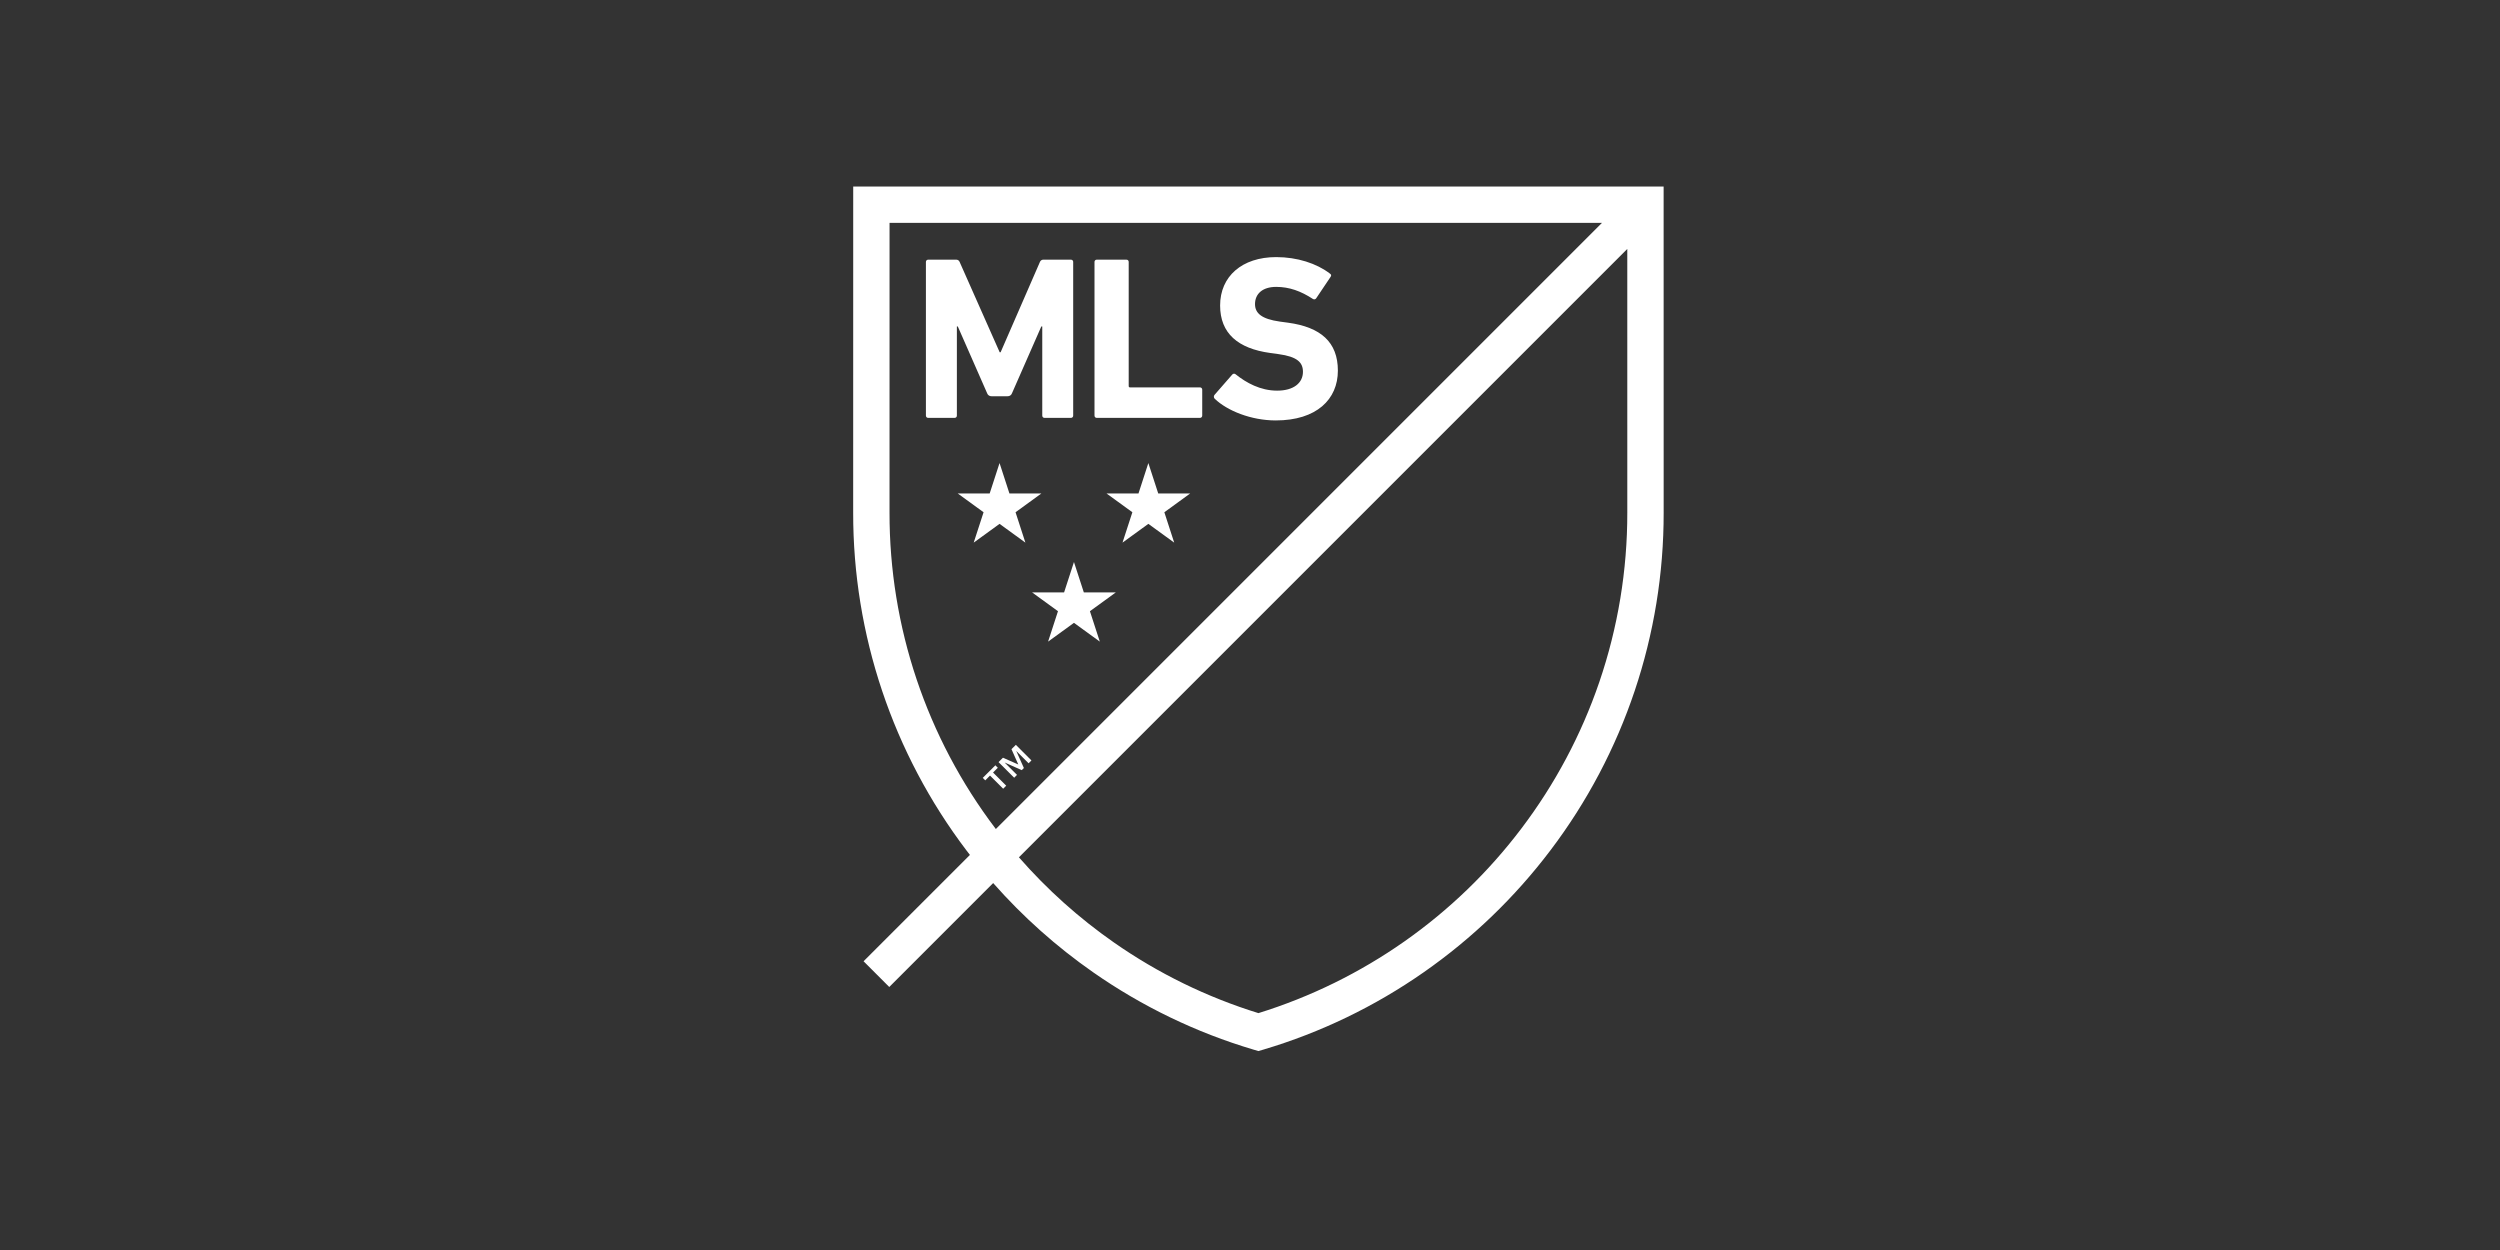 <svg width="200" height="100" viewBox="0 0 200 100" fill="none" xmlns="http://www.w3.org/2000/svg">
<rect x="0" y="0" width="200" height="100" fill="#333333" stroke="none"/>
<path d="M79.826 61.421L79.444 61.802L80.497 62.856L80.253 63.098L79.201 62.046L78.82 62.429L78.622 62.23L79.63 61.225L79.826 61.421ZM81.464 61.16L80.918 59.935L81.268 59.586L82.516 60.836L82.288 61.063L81.312 60.087L81.307 60.092L81.91 61.442L81.74 61.612L80.391 61.009L80.384 61.015L81.361 61.991L81.134 62.219L79.883 60.969L80.237 60.617L81.464 61.16Z" fill="white"/>
<path d="M93.148 40.98L93.936 43.41L91.868 41.908L89.8 43.41L90.59 40.98L88.521 39.477H91.079L91.868 37.044L92.658 39.477H95.215L93.148 40.98Z" fill="white"/>
<path d="M81.243 40.98L83.311 39.477H80.754L79.964 37.044L79.174 39.477H76.618L78.686 40.98L77.896 43.41L79.964 41.908L82.031 43.41L81.243 40.98Z" fill="white"/>
<path d="M86.707 47.394L85.917 44.962L85.127 47.394H82.57L84.638 48.897L83.847 51.33L85.917 49.827L87.985 51.33L87.194 48.897L89.263 47.394H86.707Z" fill="white"/>
<path d="M78.969 31.456L76.623 26.115H76.55V33.243C76.551 33.268 76.547 33.293 76.539 33.317C76.53 33.34 76.516 33.361 76.499 33.379C76.481 33.397 76.46 33.41 76.437 33.419C76.414 33.428 76.389 33.432 76.364 33.431H74.26C74.235 33.432 74.21 33.428 74.186 33.419C74.163 33.41 74.142 33.397 74.124 33.379C74.107 33.361 74.093 33.34 74.084 33.317C74.075 33.293 74.072 33.268 74.073 33.243V20.959C74.072 20.934 74.075 20.909 74.084 20.886C74.093 20.863 74.107 20.841 74.124 20.824C74.142 20.806 74.163 20.793 74.186 20.784C74.21 20.775 74.235 20.771 74.26 20.773H76.475C76.538 20.767 76.602 20.782 76.655 20.815C76.709 20.849 76.75 20.899 76.772 20.959L79.974 28.181H80.049L83.193 20.959C83.216 20.899 83.257 20.849 83.311 20.815C83.365 20.781 83.429 20.767 83.492 20.773H85.669C85.694 20.771 85.719 20.775 85.742 20.784C85.765 20.793 85.786 20.806 85.804 20.824C85.822 20.841 85.835 20.863 85.844 20.886C85.853 20.909 85.857 20.934 85.855 20.959V33.243C85.857 33.268 85.853 33.293 85.844 33.317C85.835 33.34 85.822 33.361 85.804 33.379C85.787 33.397 85.766 33.41 85.742 33.419C85.719 33.428 85.694 33.432 85.669 33.431H83.567C83.542 33.432 83.517 33.428 83.493 33.419C83.47 33.41 83.449 33.397 83.432 33.379C83.414 33.361 83.4 33.34 83.392 33.317C83.383 33.293 83.379 33.268 83.381 33.243V26.115H83.306L80.961 31.456C80.936 31.53 80.888 31.593 80.824 31.637C80.76 31.681 80.683 31.703 80.606 31.699H79.322C79.245 31.703 79.169 31.681 79.105 31.637C79.041 31.593 78.993 31.529 78.969 31.456Z" fill="white"/>
<path d="M87.746 33.431H95.991C96.016 33.432 96.041 33.428 96.064 33.419C96.087 33.41 96.109 33.397 96.126 33.379C96.144 33.361 96.157 33.34 96.166 33.317C96.175 33.293 96.179 33.269 96.178 33.243V31.177C96.179 31.152 96.175 31.128 96.166 31.104C96.157 31.081 96.144 31.06 96.126 31.042C96.108 31.025 96.087 31.011 96.064 31.002C96.04 30.994 96.016 30.99 95.991 30.991H90.408C90.393 30.994 90.377 30.992 90.363 30.988C90.348 30.983 90.335 30.975 90.324 30.964C90.313 30.953 90.305 30.94 90.3 30.925C90.295 30.911 90.294 30.895 90.296 30.88V20.959C90.297 20.934 90.293 20.909 90.285 20.886C90.276 20.863 90.262 20.842 90.245 20.824C90.227 20.807 90.206 20.793 90.183 20.784C90.159 20.775 90.135 20.771 90.11 20.773H87.746C87.721 20.771 87.696 20.775 87.673 20.784C87.649 20.793 87.628 20.806 87.611 20.824C87.593 20.842 87.579 20.863 87.571 20.886C87.562 20.909 87.558 20.934 87.56 20.959V33.243C87.558 33.268 87.562 33.293 87.571 33.317C87.579 33.34 87.593 33.361 87.611 33.379C87.628 33.397 87.649 33.41 87.672 33.419C87.696 33.428 87.721 33.432 87.746 33.431Z" fill="white"/>
<path d="M103.045 25.816L102.375 25.725C100.923 25.52 100.401 25.054 100.401 24.328C100.401 23.527 100.978 22.951 102.096 22.951C103.139 22.951 104.068 23.285 105.036 23.919C105.057 23.932 105.08 23.942 105.105 23.946C105.129 23.95 105.154 23.95 105.178 23.945C105.203 23.939 105.226 23.929 105.246 23.915C105.267 23.901 105.284 23.883 105.297 23.862L106.433 22.169C106.525 22.038 106.507 21.964 106.396 21.89C105.334 21.07 103.77 20.568 102.096 20.568C99.359 20.568 97.609 22.113 97.609 24.439C97.609 26.673 99.043 27.883 101.612 28.237L102.282 28.329C103.79 28.535 104.236 29.001 104.236 29.744C104.236 30.637 103.492 31.252 102.17 31.252C100.83 31.252 99.695 30.62 98.858 29.949C98.839 29.93 98.816 29.916 98.791 29.907C98.766 29.897 98.74 29.893 98.713 29.895C98.687 29.897 98.661 29.904 98.638 29.917C98.614 29.929 98.594 29.947 98.577 29.968L97.163 31.588C97.125 31.632 97.105 31.69 97.109 31.749C97.112 31.808 97.138 31.864 97.182 31.904C98.168 32.853 100.085 33.635 102.059 33.635C105.334 33.635 107.03 31.941 107.03 29.651C107.03 27.362 105.651 26.171 103.045 25.816Z" fill="white"/>
<path d="M133.09 16.373V14.92H68.257V16.373C68.257 16.373 68.254 40.867 68.254 41.012C68.24 50.768 71.422 60.259 77.316 68.033C77.408 68.154 77.502 68.273 77.594 68.393L69.085 76.901L71.141 78.959L79.454 70.645C81.825 73.334 84.509 75.73 87.449 77.781C91.361 80.513 95.686 82.601 100.259 83.963L100.674 84.085L101.088 83.963C105.662 82.601 109.987 80.513 113.899 77.781C117.766 75.083 121.185 71.793 124.03 68.033C129.923 60.259 133.107 50.768 133.093 41.012C133.093 40.867 133.09 16.373 133.09 16.373ZM79.635 66.278C74.124 59.009 71.148 50.134 71.162 41.012C71.162 40.888 71.164 23.095 71.164 17.827H128.16L79.668 66.321C79.656 66.308 79.645 66.293 79.635 66.278ZM127.943 54.57C126.503 58.78 124.4 62.732 121.713 66.278C116.418 73.282 109.059 78.448 100.674 81.05C96.551 79.775 92.65 77.868 89.112 75.397C86.313 73.443 83.761 71.155 81.514 68.585L130.183 19.916C130.183 26.709 130.184 40.901 130.184 41.012C130.19 45.624 129.433 50.205 127.943 54.57Z" fill="white"/>
</svg>
